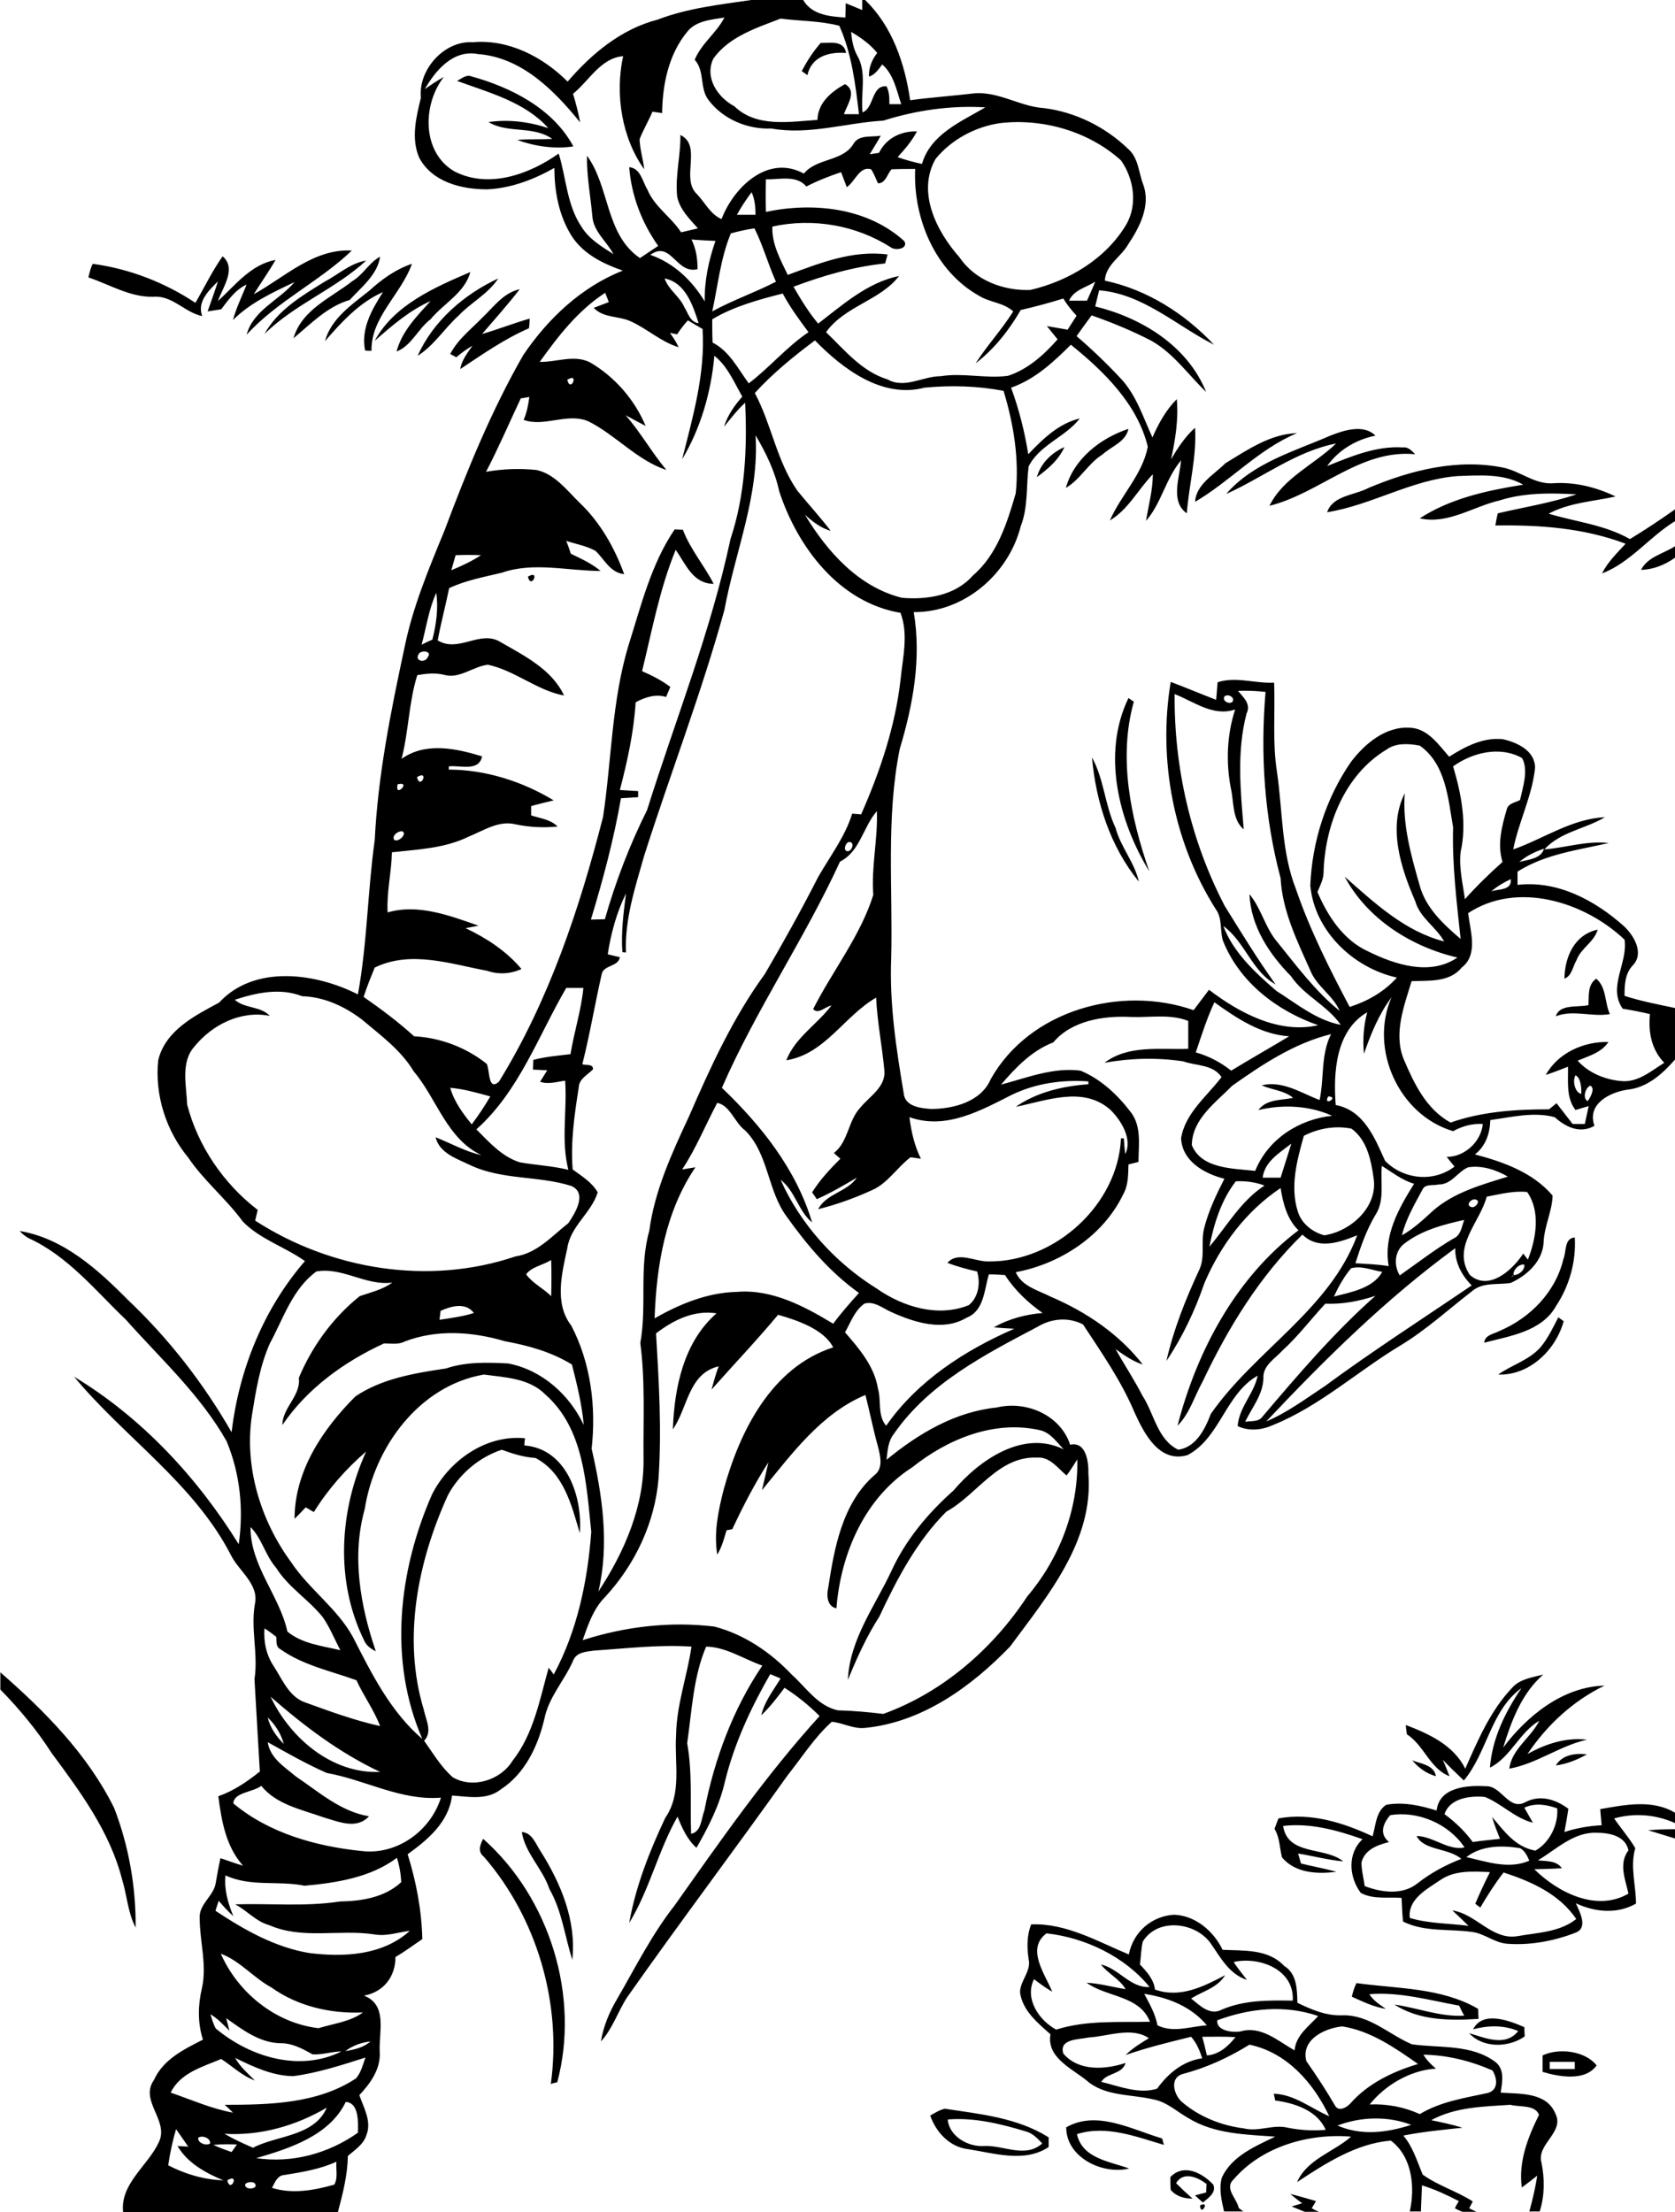 <?xml version="1.0" encoding="utf-8"?>
<!-- Generator: Adobe Illustrator 21.0.2, SVG Export Plug-In . SVG Version: 6.00 Build 0)  -->
<svg version="1.2" baseProfile="tiny" id="Layer_1" xmlns="http://www.w3.org/2000/svg" xmlns:xlink="http://www.w3.org/1999/xlink"
	 x="0px" y="0px" viewBox="0 0 468 618" overflow="scroll" xml:space="preserve">
<path d="M335.3,616.1C338.3,614.6,335.4,619.4,335.3,616.1 M360.5,612.9c2.4,0.6,4.8,1.3,7.2,2c-0.4,0.7-0.8,1.3-1.2,2
	c0.5,0.3,1.5,0.8,2,1h-3.9c-1.3-0.5-2.5-1-3.7-1.5c1-0.3,2-0.6,2.9-0.9C362.7,614.7,361.6,613.8,360.5,612.9 M327,608.2
	c3.7-3.9,8.9-1.2,12,2.1c0.9,2.3-1.4,3.7-2.9,5c-0.8-0.7-1.5-1.3-2.2-2c0.8-0.2,2.4-0.6,3.1-0.8c0-0.6,0.1-1.8,0.1-2.4
	c-2.5-1.9-6.5-3.6-8.5-0.2c1.5,1.5,3,2.9,4.6,4.3c-2.4,0-4.5-0.6-6.1-2.4C327,610.6,327,609.4,327,608.2 M297.9,594.3
	c8.5-4.9,18.3,0.6,26.8,3.1c0.1,0.4,0.4,1.4,0.5,1.8c-7.8-2.3-16.2-5.6-24.3-3c1.5,6.8,9.1,7.6,14.6,9.6
	C308,607.6,297.9,602.7,297.9,594.3 M264.8,592.1c0.4,4.8,5.9,7.8,10.3,7.4c5.4-0.2,11.4,3.5,16.1-0.7c-1.3-1.4-2.7-2.9-4.7-3.4
	C279.5,593.3,272.2,591.5,264.8,592.1 M259.9,591c1.3-0.7,2.6-1.6,4.1-1.9c9.9,1.5,20.3,2.5,29,8c0,0.7,0,2,0,2.7
	c-6.8,4.5-15.2,1.7-22.5,0.6C265.4,599.8,261.6,595.8,259.9,591 M433,576c0,0.5,0,1.5,0,2c2.3,0,4.6,0,7,0c0-0.5,0-1.5,0-2
	C437.7,576,435.3,576,433,576 M431,574.2c4.7-2.2,12-1.2,15.1,2.8c-3.2,4.5-10.4,3.2-15.1,1.8C431,577.3,431,575.7,431,574.2
	 M411.6,566.9c2.7-5.3,10.1-2.4,14.3-0.6c0,0.7,0.1,2,0.1,2.6c-4.5,3.2-11.7,3.3-15.5-0.9c4.5,1.3,10.1,3.9,13.7-0.6
	C420.2,565.7,415.8,565.8,411.6,566.9 M379,554c11.4,1.6,23.7,1.2,34,7.2c0,0.7,0.1,2.1,0.1,2.8c-8,0.5-16.5,0.5-23.5-4
	c6.5,0.9,12.8,3.5,19.5,3.1c-0.5-0.9-1-1.9-1.4-2.8c-8.3-1.5-16.6-3.9-25.1-3.2c1.1,1.8,2.9,2.9,4.6,4.1c-3.3-0.5-6.4-2-9.5-3.4
	C378,556.5,378.4,555.2,379,554 M373.7,593.8c6.7,2.9,13.8,2,20.6-0.2C387.8,591.1,380.2,591.3,373.7,593.8 M397.7,574
	c0.9,1.5,2.1,2.7,3.5,3.9c-7.1,0.4-14.2,4.6-18.5,10c4.8-0.2,9.6,0.7,14,2.7c5.8-3.5,12.5-4.5,19-5.9c3.1-0.9,2.6-4.2,1.3-6.3
	C410.8,575.7,404.3,574.1,397.7,574 M330.4,579.4c-3.6,1.1-2.5,5.5-0.4,7.6c4.9,4.3,11.2,6.8,17.6,7.6c4.1,1,8.1-1.2,12.2-0.2
	c3.5,0.7,7,0.9,10.6,0.6c-2.3-5.4-8.7-7.5-14.1-8.2c-0.1-0.5-0.3-1.4-0.4-1.9c5.8,0.2,10.4,4.1,15.5,6.3c-4.4-9.3-11.8-17.8-22.3-20
	C343.3,574.8,337,577.7,330.4,579.4 M335.9,569c0.5,1.7,0.9,3.4,1.3,5.2c3.4-0.2,6-2.6,8-5.1C342.2,568.9,339,569,335.9,569
	 M304.1,569.2c-2.6,0.6-8.3,0.3-7,4.5c4.3,5,11.7,4.5,17.4,2.6c-1,3.3-5.3,2.7-6.8,5.3c5,1.2,10.5,3.5,15.6,1.9
	c3.1-4.3,7.2-7.7,12.6-8.5c-0.7-2.2-1.6-4.3-3.1-6c-6.1,1.5-12.3,3-18.3,5.1c1.9-1.9,4.2-3.3,6.5-4.7
	C316.2,566.1,309.6,568.9,304.1,569.2 M365,575.8c2.8,4,5.5,8.1,8,12.4c1,1.9,3.4,0.5,4.4-0.7c4.9-5.5,11.8-8.8,18.8-10.9
	c-6.4-4.5-13.3-9.3-21.2-10.5C370.1,566.6,363.4,569.8,365,575.8 M340.1,564.4c-0.3,2.9,4.2,3.5,6.5,3.1c5.7-1.7,10.5,2.7,15.1,5.3
	c0.4-4.3,4-6.7,6.6-9.6C359,560,349.2,561,340.1,564.4 M319.7,557c1.5,2.8,3.1,5.6,3.7,8.8c4.4,2.2,9.2,0.3,13.8,0
	C332.8,560.5,326.3,558,319.7,557 M292.4,540.1c-5.8,4.3-0.4,11.4,1.6,16.3c-1.8-1-3.5-2.3-5.1-3.5c-2.7,5.5,1.4,11.5,6.2,14.1
	c8.5-2.7,17.4-2,26.2-2.2c-2.9-7.4-12.1-6.8-17.7-10.9c3.7,0.2,7.2,1.2,10.9,1.8c-1.7-2.9-4.9-4.3-6.9-6.9c5,1.1,8.2,6.6,13.6,6.3
	C314.3,546.6,303.2,541.3,292.4,540.1 M319.3,542.4c-0.5,2.1-0.5,4.3-0.8,6.4c1.9,2,3.9,4.2,4.2,7c7,2.5,13.5-0.8,19.6-4
	c-2.1,3.5-6.3,4.5-9.5,6.5c2.4,1.9,5.2,4.9,8.6,3.1c6.3-2.7,13.1-2.6,19.8-2.5c0.5-8.7-9.3-12.4-16.5-10.8c1.1,1.8,2.5,3.4,3.7,5
	c-5-1.6-7.4-6.3-10.2-10.3C333.9,536.9,323.4,535.7,319.3,542.4 M315.4,546c1.2-6.2,6.3-10.7,12.6-11.1c6,0.2,11.1,4.6,13.6,9.8
	c5.9,0.3,12.7-0.3,17.2,4.5c3.6,2.2,3.6,6.6,3.7,10.3c3.9,1.9,8.1,3.7,12.6,3.5c7.5-0.2,13,5.4,19.4,8.1c7.8,1.1,16.7-0.1,23.4,5
	c2.6,2.1,1.8,5.7,1.4,8.5c5.4,0.4,12.8-0.2,15.3,5.9c2.6,5.2-5.4,8.5-3.9,13.7c0.9,4.5,0.9,9.2-0.5,13.6h-2.9
	c0.9-3.3,1.7-6.6,2.2-10c-1.4,1.1-2.8,2.2-4.3,3.3c-1-7.2,1.7-14,4.8-20.3c-1.1-2.9-5.4-2.1-8-2.8c-7.5,0.5-15.4,0.6-22.1,4.3
	c2.9,0.6,5.8,1.2,8.7,2.1c-5.5,0.6-11,1.1-16.5,2.2c2.7,3.2,3.8,7.1,5.4,10.9c4.3,3.1,9.5,4.6,14,7.5c-0.3,0.6-0.7,1.3-1,1.9
	c0.5,0.3,1.5,0.7,2,1h-3.9c-0.5-0.2-1.6-0.7-2.1-1c0.3-0.7,0.7-1.3,1.1-2c-3.3-1.7-6.7-3.3-10.3-4.4c-0.1,2.4-0.2,4.9-0.3,7.3h-3.1
	c1.5-6.8,0.7-15.3-5.3-19.8c-9.7,0.8-18.3,6.4-26.2,11.6c2.8-6.4,10.2-8.4,15.1-12.7c-11.7-1-24.8,2.7-32.7,11.8
	c-2.9,2.6,0.7,5.3,1.3,8.1c0.3,0.3,1,0.8,1.3,1h-5.4c-0.7-3.1-1.5-6.4-0.6-9.5c2.8-6,9.3-8.7,14.9-11.4c-8.2-0.6-17-0.7-24.3-5.2
	c-3.2-1.8-6-4.5-9.7-5.2c-6.3-1.5-13.6-0.8-18.7-5.3c-4.2-3.4-11.2-6.4-10.1-12.9c-3.6-3.2-7.8-6.6-8.5-11.7c0-3.3,3.2-5.9,2.4-9.3
	c-0.5-3.3-0.5-6.6,0.7-9.7C297.9,537.2,306.7,542.4,315.4,546 M135,513.7c18.6,16.5,27.1,44,20.7,68c-0.5,0.1-1.4,0.3-1.8,0.5
	c3.1-22.5-3.8-46.3-18.7-63.5C133.4,517.3,134.1,515.4,135,513.7 M145.8,511.8c2.9,0.2,3.8,3.2,5.2,5.3c5.7,9,10.1,19.5,8.9,30.4
	c-2.1-6.6-2.9-13.7-6.4-19.8C151.6,522,146.7,517.7,145.8,511.8 M460.5,511.3c2.5-0.2,5-0.3,7.5-0.3v2.6
	C465.5,512.8,463,512.1,460.5,511.3 M402.3,525.3c-3.7,2.5-9,5.3-8.4,10.5c5.3,1.6,11,1.5,16.4,2.2c-1.5-1.5-3-2.9-4.5-4.3
	c6.7,1,11,8.3,18.1,7.2c5.6-1,11.9-1.1,16.5-4.8c-4.7-7-12.6-10.5-20.3-13c-2.4,3.1-4.5,6.4-6.5,9.8c-0.4-0.3-1.1-0.8-1.4-1.1
	c1.3-3,2.6-5.9,4.1-8.8C411.5,522.8,406.4,522.4,402.3,525.3 M409.7,518.8c5.7,1.3,11.9,3.5,17.6,1c-0.6-1.4-1.3-2.8-2.6-3.5
	C419.6,515.5,414,515.5,409.7,518.8 M429.7,519.7c2.4,0.3,5.1,0,6.7,2.2c-2.6,0.2-5.2,0.2-7.7,0.3c6.6,6.5,17.4,12,26.3,6.8
	c-0.9-4-2.8-8.4,0-12.1c-0.9-4.1-5.4-4.9-9-4.9C439.6,511.8,434.8,516.7,429.7,519.7 M388.4,507.1c-2,2.4-3.1,5.2-0.3,7.5
	c-3.2,0.8-6.8,2.1-7.7,5.7c0,2.2,0.6,4.4,0.9,6.6c4.7,1.8,10.6,2.6,14.8-0.8c3.7-2.9,7.8-5.1,12.2-6.8c-3.6-3.1-10.5-2.3-12.5-6.4
	c4.7,0.1,8.9,4.2,13.4,3.2C404.8,509.5,396.2,505.8,388.4,507.1 M403.6,506.8c3,2.2,5.7,4.8,7.9,7.8c2.5-0.4,5-0.6,7.6-0.9
	c-0.8-2-1.6-4-2.2-6.1c3.4,4,6.5,8.4,12.1,9.4c4-2.3,6.4-7.2,6.1-11.8c-3-1.1-6.2-1.6-9.2-0.2c0.8,1.4,1.6,2.8,2.4,4.2
	c-5.1-1.3-8.7-5.3-13.4-7.2C410.8,501.6,405.1,502.3,403.6,506.8 M401.4,505.8c0.7-6.5,8.4-7.1,13.6-6.8c4.6-0.3,6.5,7.1,11.3,4.4
	c4.1-2.1,8.4-0.7,11.9,1.9c-0.3,2.2-0.7,4.3-1.1,6.5c3.3-1.1,6.8-1.7,10.4-1.9c-0.1-1.5-0.3-3-0.4-4.5c6.9-1.2,14.5-2.8,20.9,1v2.9
	c-5.3-2.4-11.4-2.9-17-1.3c1.9,2.8,4.2,5.4,5.9,8.3c-1.5,5.2,0.2,10.3,0.2,15.5c-5.3,3-11.4,2.4-16.8-0.1c1.1,2.5,3.6,7-0.3,8.3
	c-6,2.3-12.6,3.5-19,3c-3.5-0.3-6.3-2.9-9.8-3.3c-6.4-0.9-13.2,0.1-19.2-2.9c-0.2-2.2-0.3-4.4-0.4-6.6c-3.8-0.3-7.9,0.5-11.4-1.4
	c-3.3-4.4-3.8-11,0.5-15c-7.1-2.5-14.6-4.6-22.2-3.7c1.3,8.4,11.7,5.7,16.8,9.9c-4.3-0.4-8.4-1.5-12.6-2.2c0.2,0.7,0.6,2.1,0.8,2.8
	c3.3,0.8,6.6,1.4,9.9,2.3c-5.3,0.7-11.5,0.4-15.2-4c-0.7-2.7-0.6-5.5-2.1-8c0.4-1,0.7-1.9,1.1-2.9c9-1.7,18.2,1.2,26.3,5
	c0.9-3,0.9-6.9,3.8-8.8C392.1,503.3,396.9,504.4,401.4,505.8 M394.6,491.8c2.4,0.9,6.1,1.3,6.6,4.4
	C398.6,495.5,396.4,493.9,394.6,491.8 M434.7,493.2c1.8-3,5.5-3.5,8.7-3.1C440.7,491.6,437.8,492.8,434.7,493.2 M426.2,470.3
	C426.7,470.9,426.7,470.9,426.2,470.3 M422.5,471.5c2.2-2.5,5.7-2.9,8.7-3.7c-6,5.2-8.9,12.9-11.2,20.4c6.7-8.9,16.7-17,28.3-17.3
	c-8.7,4.2-16.1,11-21.5,19.1c5-2.8,10.7-4.7,16.6-4c-7.6,1.7-14,6.7-21.7,8.1c0.7-5.5,6-8.6,8.4-13.4c-5.6,3.3-8.1,10.3-13.8,13.1
	c0.6-8.1,4.3-15.6,8.8-22.2c-8.6,6.2-9.6,18.1-16.1,25.8c-2-1.9-4-3.8-5.9-5.8c0.7,1.5,1.3,3.1,1.9,4.6c-5.4-2-7.1-8.6-11.9-11.7
	c-0.1-0.6-0.3-1.9-0.3-2.6c6.5,2.5,13.3,5.6,16.6,12.2C412.9,486.2,416.4,477.9,422.5,471.5 M0,467.1c12.5,10.9,24.5,23,31.9,38
	c4.1,10.6,6.1,22.1,6,33.4c-2.2-4.2-2.4-9-3.8-13.5c-3.4-13.3-11.7-24.5-19.7-35.3c-4.1-6.4-9-12.3-14.3-17.7V467.1 M142.3,409.3
	C142.8,409.8,142.8,409.8,142.3,409.3 M140.3,388.2C140.8,388.8,140.8,388.8,140.3,388.2 M435.4,368c0.4,0.3,1.1,0.8,1.5,1.1
	c-2.2,8-9.5,15.2-18.3,14.9c3.8-2.7,8.6-4,11.8-7.6C432.5,373.9,433.9,370.9,435.4,368 M436.8,351.8c0.9-2.1,0.2-5.9,3.2-6.1
	c0.4,6.7-1.5,13.5-5.2,19.1c-4,7.2-12.9,8.4-20.1,10.3c0.2-2.2,2.6-2.4,4.3-3.3C427.5,368.2,434.6,361,436.8,351.8 M443.8,280.8
	c0.2-2.6-0.3-5.7,2.2-7.4c2.9,2.5,2.3,6.6,3.8,9.9c-4.9,0.9-10.2-1.3-15.1,0.6C435.8,280.4,440.8,281.5,443.8,280.8 M437.1,273.4
	c0.1-6.1,2.8-12.3,9.3-13.7c-1,3.5-4.7,5.2-5.9,8.5C439.4,270.1,439.2,272.6,437.1,273.4 M305.1,211.6c3.4,6.1,3.6,13.4,6.6,19.7
	c1.4,5.3,5.3,9.6,6.5,15C310.2,236.5,306.2,224,305.1,211.6 M315.3,195c0.4,0.3,1.1,0.8,1.5,1c-4.4,15.7-0.9,32.3,4.3,47.4
	C312.5,229.3,307.8,210.5,315.3,195 M147.5,161.1C151.1,158.9,148.4,164.9,147.5,161.1 M458.5,159.2c1.9-3.7,6.3-4.5,9.5-6.6v3.2
	C465.2,157.8,462,159.1,458.5,159.2 M382.4,136.3c11.9-5,25-8.3,37.9-5.6c4.7,1.1,8.7,4.7,13.7,4.3c6-0.4,12,1.1,17.4,3.7
	c-6.3,1.4-12.9,1.7-18.7,4.8c7.6,2.3,15.7,3.1,22.7,7.1c4.3-2.6,8.5-5.4,12.6-8.3v3.3c-7.2,4.4-12.5,11.6-20.4,14.6
	c1.6-3.2,4.2-5.7,6.6-8.3c-11.6-4.4-24.1-5.3-36.4-5.1c0.2-1.1,0.4-2.3,0.7-3.4c7.3-1.7,14.8-2.9,22-5.3c-7.2-0.4-14.6-0.5-21.5,1.7
	c-7.4,1.7-14.5,6.8-22.3,5c8.6-5.6,18.9-7.8,28.9-9.4c-5.6-3.2-12.3-2.6-18.4-2.4c-12.8,1-23.9,8.1-36.4,10.1
	C372.4,138.4,378.4,138.4,382.4,136.3 M289.7,133.3c1.1-3.9,4.1-6.8,7.7-8.4C295.8,128.5,292.8,131,289.7,133.3 M342.4,129.4
	c6.1-3.7,12.6-8.2,20-8.4c-10.8,4.5-18.6,13.4-28.5,19.2C334.2,135.3,339.2,132.6,342.4,129.4 M371.7,121.7c3.8-1.5,9.3-3.3,12.6,0
	c-5.4,1.1-10.3,4-13.5,8.5c6.7-2.7,13.8-5.7,21.2-5.2c1.5-0.2,2.5,1,3.4,1.9c-15.3-1.5-26.6,10.9-40.7,14.4
	c3.8-7.8,12.5-11.5,18.6-17.4c-11.3,2.2-20.4,9.5-30.7,14.1C350.1,129.3,361.6,126.1,371.7,121.7 M297.8,136.3
	c2.3-8.2,9.7-13.9,17.5-16.5c-0.8,3.7-4.8,4.9-7.3,7.2C304,129.5,301.8,134,297.8,136.3 M134.7,88.8c3.2-3,5.9-7,10.5-8
	c-3.3,4.3-6.9,8.3-10.5,12.5c4.5-1.3,8.8-3,13.3-4.3c0,0.7-0.1,2.1-0.2,2.7c-6.9,3-13,7.3-19.2,11.4c0.4-2.5,2-4.5,3.4-6.5
	c-1.6,0.9-3.1,2-4.5,3.2c-0.4-0.2-1.3-0.7-1.7-0.9C127.9,94.8,131.6,92,134.7,88.8 M116.7,99.4c4.3-9.7,13-17.2,22.5-21.6
	c-2.8,4.3-7.6,6.7-11.1,10.4C124.2,91.7,121.3,96.5,116.7,99.4 M104.7,95.2c5.4-10,16.7-14.9,26.7-19.2c-1.5,5.8-7.5,8.8-11.1,13.2
	c-3.5,2.6-5.3,7.4-9.5,9c1.5-5.7,5.7-9.9,9.5-14.1C114.3,86.8,109.5,91,104.7,95.2 M103.2,81.2c3.5-3.2,7.4-6,11.9-7.5
	c-3,8.5-11.5,14.9-11.3,24.3c-0.5,0-1.4,0-1.8-0.1c-1.2-6.1,1.9-11.4,5-16.3c-6.6,2.9-11.6,8.4-16.2,13.7
	C92.5,89,98.3,85.1,103.2,81.2 M90.7,78.7c3.8-2,7.2-5.2,11.6-5.9c-8.5,7.9-20,12.2-28.4,20.5C77.6,86.6,84.4,82.6,90.7,78.7
	 M98.5,78.5c3-1.8,4.6-5.1,7.7-6.8c-0.7,5-5.2,8.5-8.5,12.1c-6.2,1.8-10.9,6.7-15.7,10.7C84.3,86.5,92.5,83.2,98.5,78.5 M83.3,78.3
	C83.8,78.8,83.8,78.8,83.3,78.3 M70.9,82.2c8.7-4.8,16.8-12.8,27.4-12.2c-9.1,8.7-20.8,14.1-29.4,23.5c1.9-6.9,9.1-9.6,13.4-14.7
	c-6.1,2.9-12.4,5.8-17.2,10.6c0.9-3.4,2.5-6.6,3.8-9.9c-3.1,1.4-5.1,4.3-7.1,6.9c-1.3,0.2-2.5,0.4-3.8,0.6c1-2.8,2-5.6,2.9-8.4
	c-2.6,2.6-5.9,5.7-4.4,9.7c-4.9-1-8.3-5.8-13.6-5.4c-6.5,0.2-12.2-3.4-18.2-5.4c0.3-1.3,0.6-2.6,1.2-3.8
	c10.3,1.4,20.1,5.2,28.7,10.9c2.5-4.3,4.7-8.9,7.6-13c4,3.4,0,8.7-1.3,12.5c4.9-4.5,9.2-10.2,16.1-11.5C75.1,75.9,72.9,79,70.9,82.2
	 M127.7,22.6c1.2-0.6,2.5-1.8,3.9-1.3c11.2,3.1,22.9,9,28.6,19.6c-5.2,0.8-10.7,0-15.7-1.8c3.3-0.3,6.5-0.1,9.8-0.3
	c-5.4-3.8-12.4-1.4-17.8-4.7c5.6-0.8,11.3-0.1,16.7,1.7C146.7,28.5,136.7,25.9,127.7,22.6 M229.3,12c2.7,0,6.5-0.8,7.1,2.8
	c-4.7-0.4-9.7,1-10.8,6.2c-0.4-0.3-1.2-0.9-1.6-1.1C225.5,17,227.2,14.4,229.3,12 M68.5,610.2c-0.2,1.4,2.3,1.5,2.9,0.6
	C71.7,609.3,69.2,609.3,68.5,610.2 M63.5,609.1C64.4,612.9,67.1,606.9,63.5,609.1 M79.5,607.6c-2,0.1-2.7,2.1-3.5,3.6
	c5.6,1.8,11.8,0.7,17.4-0.9c1.1-1.9,0.4-4.3,0.6-6.4C89.4,606,84.5,606.8,79.5,607.6 M59.6,599.2c1.7,0.8,3.4,1.4,5.1,2
	c0.4-0.5,1.1-1.6,1.5-2.1C64,599,61.8,599,59.6,599.2 M55.4,597.2c-0.3,1.4,2.2,2.4,3.3,1.6C58.9,597.3,56.5,596.4,55.4,597.2
	 M49.2,594.8c-1,3.3-1.7,6.7-2.2,10.1c4.8,2.5,10,4,15.4,4.2c-5-2.1-10-4.8-12.8-9.6c0.7,0.1,2.2,0.1,3,0.2
	C51.4,598,50.3,596.4,49.2,594.8 M62.7,596.1c2.6,1.5,5.2,2.7,8,3.9c6.6-3.5,17.1-3.1,20.6-11.2C82.6,593.9,72.7,596.7,62.7,596.1
	 M96.6,587.2c-4.5,9.4-15.7,13-25,15.7c10,1.5,20.2-1.3,28.4-7.1C100.1,592.9,100.3,587.4,96.6,587.2 M47.7,584.6
	c5.8,2,11.4,4.5,17.4,5.6c-0.8-0.8-1.5-1.5-2.3-2.2c12.5,0,26-0.3,36.7-7.4c1.4-1.7,1.9-3.8,2.6-5.8c-6.6,2.1-13.3,4.3-20.2,5.2
	c-5.8-0.1-11.1-2.6-16.2-5.1c1.4,2.5,3.5,4.3,5.5,6.3c-3.6-1.3-6.3-4-9.4-6C56.6,577.4,50.3,579.1,47.7,584.6 M96.5,573
	c2.5-0.4,5.1-1,7-2.7C101,570.6,98.6,571.4,96.5,573 M58.8,562.7c0.4,1.3,0.8,2.8,1.5,4c9.6,8,23.4,12.2,35.1,6.4
	c-2.7,0-5.4,1-8.1,0.8c-2.8-1.6-5.8-3.2-9.1-3.1c-5.8-0.2-10.5-3.8-15-7c0.3,1.1,0.6,2.3,0.9,3.5C62.4,565.6,60.8,563.9,58.8,562.7
	 M61.7,545.8c4.8,10.9,15.3,19.4,27.3,20.8c4.2-1.3,8.9-1.8,12.4-4.4c-9,0.4-18.2-1.7-25.6-7C70.8,552.5,67.1,547.8,61.7,545.8
	 M73.3,534.3C73.8,534.8,73.8,534.8,73.3,534.3 M85.1,526.8c-7.4-1.5-15.1,0.4-22.1-2.9c-0.4,4,0.7,7.8,2.2,11.4
	c-1.5-1.3-2.8-2.8-4.1-4.3c-0.3,0.9-0.6,1.9-0.9,2.8c8,5.3,16.6,10.2,26.2,11.8c9.6,1.2,20.5,0.7,28.1-6.2c-3.3,0.4-6.5,1.6-9.9,1
	c-9.7-1.5-20.1,1.5-29.4-2.6c-3.7-1-6.2-4.1-9.5-5.8c9.8-0.3,19.6,0.7,29.3-0.8c6-0.1,12.5-1.1,17.1-5.4c-0.1-2.3-0.5-4.6-1.2-6.8
	C103.6,524.5,94,526,85.1,526.8 M74.8,486.7c0.7,4.5,4.7,6.9,7.9,9.6c6.4,4.3,12.5,9.8,20.4,11.1c-3.5,3.8-8.5,1.5-12.7,0.3
	c-6.1-2.2-13.1-3.5-17.4-8.8c-2.3,1.8-7.7,1.8-7.8,4.9c9.9,8.3,23.1,12,35.8,13.3c9.9,1.2,19.3-5.6,22.2-14.9
	c-11.2,0.9-21.2-5-31.9-6.9C85.6,492.8,80.2,489.7,74.8,486.7 M74.8,479.8c0.7,2.9,2.4,5.3,4.5,7.4
	C78.5,484.3,76.9,481.8,74.8,479.8 M75.6,474c5.5,11.6,17.2,21.6,30.6,21C94.9,489.7,85,482.2,75.6,474 M197.3,460
	c-3.6,8.4-4,18-5.3,27c1.5,8.3,0.8,16.8,1.1,25.3c2.9-0.6,2.8-4.2,3.7-6.5c2.8-14.3,8-28.4,16.2-40.5
	C207.8,463.5,202.9,460.1,197.3,460 M73.9,454.9c-0.3,3.7,0.5,7.5,2.6,10.6c2.4,3.7,4.3,8.6,8.8,10.1c6.9,2.5,13.7,5,20.9,6.6
	c-1.7-4.5-4.6-8.4-6.6-12.8c-7.2-2.6-15-4.2-21.3-8.7c-1.3-0.7-1-2.2-1.1-3.4C76.1,456.4,75,455.6,73.9,454.9 M77.3,452.3
	C77.8,452.8,77.8,452.8,77.3,452.3 M70,426.6c-0.1,10.8,8.1,19.1,10.3,29.2c4.1,3.4,9.7,4,14.8,5.2c-1.6-3-2.9-6.3-4.9-9.2
	c-4-5-9.7-8.4-13.1-13.9C74.1,434.5,73.2,429.8,70,426.6 M183.3,372.5c0.8,13.4,1.6,27,0.7,40.5c-1,12.3-6.5,24-14.9,33.1
	c-3.3,3.3-4.8,7.8-6.3,12.1c11.8-3.8,24.4-5.3,36.8-3.8c8.4,2.2,15.7,7.2,21.6,13.4c4,3.6,7.3,8.8,12.9,10c4.2,0.1,8.5,0.5,12.7,1
	c16.6-6,30.6-18.2,40.2-32.8c9-10.6,14.3-24.3,14-38.3c-1,1.5-1.9,3.1-3,4.5c-2.4-2-4.7-5.3-8.2-5c-10.9-0.5-16.8,10.4-25.4,15.1
	c-8.2,8.2-13.8,18.8-18.7,29.3c-3.6,5.6-6.3,11.6-8.8,17.7c0.5-11.3,7.5-20.5,12.1-30.3c4-8.8,10.3-16.3,17.4-22.6
	c7.2-8.5,19.5-17.1,30.8-11.5c-2-2.1-3.8-4.8-6.8-5.4c-12.7-2.8-25.6,2.5-35.5,10.4c-13.3,8.5-20,24.1-21.2,39.4
	c-2.6-0.5-2.8-3.6-2.3-5.7c1.7-11.1,3.9-23.5,12.8-31.4c2.8-2,1.7-5.7,1-8.5c-1.3-4.6-2.2-9.4-3.4-14c-12.4,5.2-20.6,16.5-28.9,26.6
	c0.6-2.6,1.2-5.2,1.8-7.8c-3.8,5.9-7.1,12.3-10.1,18.7c-0.4,0.1-1.2,0.2-1.6,0.3c-0.7,2.3-1.3,4.7-2.6,6.8c-1-6.2,0.3-12.3,1.8-18.2
	c4.5-16.3,13.3-34.1,30.6-39.7c-2.6-5-9.8-7.5-15.4-9.1c-6,7.2-12.4,13.9-18.6,20.9c0.6-2.2,1.2-4.4,2-6.5
	c-8.5,2-8.6,11.6-12.8,17.6c0.4-11.6,3-24.4,12.2-32.4C193.9,365.9,188.1,368.8,183.3,372.5 M123.1,366.2c-0.1,0.6-0.2,1.9-0.3,2.5
	c3.2-0.5,6.5-0.9,9.6-1.9C130.1,363.7,126,364.9,123.1,366.2 M370.3,364.2c-4,4.3-7.6,9.1-12,13.1c-2.1,2.3-5.5,4.2-5.3,7.7
	c-0.1,4.6-3.2,8.2-5.1,12.2c1.6-0.3,3.7,0.1,4.8-1.4c10-11.8,20.1-23.6,31.6-33.8C379.8,363.5,375.1,364.4,370.3,364.2 M422.3,356.8
	C421.7,357.3,421.7,357.3,422.3,356.8c0.2-0.1,0.5-0.4,0.6-0.6C422.7,356.3,422.4,356.6,422.3,356.8 M276.3,356
	c-1.3,4.2-1.3,10.2-6.2,12.1c-6.5,3.9-14.4,1.4-20.7-1.4c-2.5-1-5.1-3.4-7.9-2.5c-2.7,1.9-3.8,5.2-5.4,8c4,4.6,8.2,9.5,9.2,15.7
	c1,3.4-0.2,7.5,2.3,10.4c8.7-12.5,22-21.1,35.8-27.1c-1.9-0.1-3.8-0.2-5.7-0.4c4.2-2.4,8.9-3.6,13.6-4c-4.1-2.9-7.8-6.4-10.5-10.6
	C279.2,356.1,277.7,356,276.3,356 M88.4,355.2c-6.7,4.9-9.2,13.1-13,20.1c-2.8,6.3-3.9,13.2-5,20c-2.2,14.5,2.4,29.5,11,41.2
	c5,7.5,12.8,12.8,17.2,20.8c5.2,10.2,10.5,20.9,19.4,28.5c-9.5-21.8-6.7-46.9,2.7-68.3c4.8-9.5,15.1-16.8,26-15.7
	c-0.1,0.5-0.2,1.5-0.2,2c11.8,0.9,16.3,14.3,15.5,24.5c-2.3-7.8-4.5-16.9-12.4-21c-3.3-0.2-6.4-1.2-9.4-2.3
	c-6.4,2.1-12,6.9-15.1,12.8c-8.4,18.5-12.7,40-6.7,59.8c0.6,2.9,2.5,6.2,0.1,8.7c2.5,3.5,4.7,7.3,8,10.2c5.6,3.3,13.4,0.8,16.7-4.6
	c5.9-7.5,7.6-17.1,10.1-26c0.4,0.5,1.1,1.4,1.4,1.9c6.6-12.2,9.5-26.2,10.5-39.9c-1.4-13.3-2-28.8-12.8-38.3
	c-4.5-4.6-11.3-4.8-17.2-5.6c-18.1,3.1-30.6,20.3-33.3,37.6c-3.7,13.2-1.2,27.1,3.1,39.7c-1.4-0.7-2.7-1.6-3.3-3.1
	c-8.1-16.5-6.9-36.2,0.6-52.7c-5.6,4.8-10.7,10.6-14.6,16.9c-0.8-0.4-1.5-0.9-2.3-1.3c-1,1.1-2,2.1-3.1,3.2c0-13.4,7.9-25.1,17-34.2
	c7.4-5,16.6-6.5,25.3-7.8c5.6-1.9,11.6-1.7,17.4-1.4c9.4,1.8,17.1,8.7,21.1,17.2c-0.5-5.7-1.9-11.4-3.3-16.9
	c-5.7-3.5-12.1-5.3-18.7-6.5c-9.1-2.7-19.1-3.4-28.1,0.1c-1.8,0.9-3.8,0.5-5.7,0.5c-11.1,5.1-21.5,12.6-28.4,22.8
	c0-4.9,5.2-8.1,4.6-13.2c3.7-8.8,9.5-16.8,17-22.8c3.1-1.1,6.4-1.8,9.1-3.8C102.3,359.3,95.7,353.9,88.4,355.2 M377.5,354.3
	c-2,2.4-3.5,5.1-4.8,7.9c4.7-1.2,11-2.3,13.5-6.9C383.4,354.9,380.5,353.5,377.5,354.3 M422.9,356.2c1.4,0.1,3.2-1.4,3-2.9
	C424.4,353,422.7,354.8,422.9,356.2 M147,356c1.8,2.5,4.8,3.9,7,6.1c0.1-3.4,0.1-6.7,0-10.1C151.8,353.4,148.5,353.9,147,356
	 M353.8,397.1c5.9-2.5,11.1-6.4,16.4-9.9c13.3-9.8,27.3-18.8,41-28.1c-2.8-2.8-4.7-6.4-4.6-10.4
	C387.3,362.8,370.2,379.7,353.8,397.1 M392.4,347.4c-2.7,2-3.1,6-1.3,8.9c5-3.5,9.7-7.2,15-10.3c2.1-0.9,2.3-3.3,3-5.2
	C403.2,342.1,397.2,343.7,392.4,347.4 M412.3,335.1c-1.1-0.4-3,1.6-1.2,2.1C412.1,337.6,413.9,335.5,412.3,335.1 M415.4,334.3
	c-1.9,7.2-9.9,14.2-4.7,21.9c5.3,4.6,11.9-1.4,14.9-6c0.3,0.4,1,1.3,1.3,1.7c2.3-5.9,3.6-13.4-0.2-18.9
	C422.9,332.6,419.2,333.6,415.4,334.3 M345.3,330c-4.1,5.3-6.1,11.8-7.4,18.3c5-5.9,8.8-12.8,15.4-17.1
	C350.7,330.2,348,329.9,345.3,330 M401.9,330.9c-1.5,0.4-3.7-0.3-4.5,1.5c-2.2,4.1-4.6,8.2-5.7,12.7c3.2-1.8,5.9-4.3,8.6-6.8
	c5.9-5.2,13.6-7.3,21-9.6c-3.3-1.9-7.2-3.2-11.1-2.6C407.3,327.3,405.5,331,401.9,330.9 M386.1,325.7c-0.5,4.5,0.9,9.6-1.8,13.7
	c-2.5,4.2-4.1,8.8-5.6,13.5c3.1,0.2,6.2,0.3,9.3,0.8c-1.5-8.6,2.8-16.1,7.1-23C391.7,329.7,389,327.5,386.1,325.7 M236.3,322.3
	C236.8,322.8,236.8,322.8,236.3,322.3 M352.8,329c1.6,0,3.3,0,5,0c1-3.2,2-6.3,3-9.5C357.6,322,353.3,324.5,352.8,329 M364.3,317.3
	c-1.9,6.8-3.9,14.1-1.7,21.1c1,3.4,4.1,5.8,7.4,6.7c7.4-1.1,15-7.9,13.8-15.9c-0.7-5-1.8-10.7-6.2-13.9
	C373.1,314.4,368.4,315.2,364.3,317.3 M200.4,308.1c-3.3,6.2-5.9,12.7-9.8,18.6c1.2-0.2,2.5-0.4,3.7-0.6
	c-8.4,12.4-10.9,27.5-11.4,42.2c7-4,14.7-7.2,23-7.4c9.8-0.8,18.8,4,26.9,8.9c2.2-3,4.7-5.8,7.2-8.6c-8-5.7-14.4-13.2-20.1-21.2
	c-5.5-7.3-5.1-17.6-11.7-24.2C205.3,313.7,204,308.8,200.4,308.1 M371.1,306.3C369.5,309.3,374.4,306.4,371.1,306.3 M125.8,303.9
	c1.1,3.9,3.5,7.1,6,10.2c1.9-2.5,3.6-5.1,5.2-7.8C133.3,305.3,129.6,304.2,125.8,303.9 M444.3,303.3c-1.4,0.6-2.2,3.6-0.7,4.3
	C444.4,306.6,445.8,303.9,444.3,303.3 M278.3,303.3C278.8,303.8,278.8,303.8,278.3,303.3 M440.2,300.4c-0.9,1.5-0.2,4.8,1.6,5.2
	C441.9,304,441.7,301.1,440.2,300.4 M344.3,303.3c-4.6,4.7-11.2,9.3-11.3,16.6c2.7,6.7,11.6,6.5,17.7,7.2
	c3.6-8.9,12.2-14.4,21.5-15.4c-6.5-2.9-13.8-3.2-20.6-1.6c2.3-3.1,6.4-2.7,9.7-3.4c-2.5-2.1-5.9-2.2-8.8-3.5
	c5.9-1.4,10.9,2.1,16.2,4.1c1.3-6.1,0.3-12.7,3.2-18.4C361.7,291.4,352.8,297.3,344.3,303.3 M361.3,289.3
	C361.8,289.8,361.8,289.8,361.3,289.3 M294.3,291.2c-6,2.3-10.5,7-14.6,11.8c7.2-1.9,14.6-4.9,22.2-3.9c5.8,2.4,10.5,6.9,14.2,11.8
	c2.9,4,2,9.1,2,13.7c-0.7,0.2-2.1,0.5-2.8,0.7c-0.1,2.8,0,5.8-1.5,8.4c-5.6,11.6-17.6,19.4-30,21.7c1.7,4,6.4,5.1,9.9,6.9
	c9.8,4.2,19,10.4,25.6,18.9c-2.8-0.9-5.2-2.6-7.6-4.3c2.4,4.3,5.2,8.5,7.5,13c3.3,5,4.1,12.2,10,15.1c5-0.7,7.5-5.8,9.1-10
	c12.3-17.7,33.2-29.1,40.9-49.9c-5,2-10.9,4.1-15.3-0.2C351.9,356.6,343.1,371,336,386c-2.3,4.1-3.6,8.9-7,12.3
	c5.4-20.9,16.3-41.4,33.8-54.6c-3.2-3.1-4.3-7.5-5-11.8c-9.6,6.4-16.8,16-21.3,26.6c-2.6,7.6-6.1,15-10.6,21.7
	c2-8.8,5.3-17.1,9.1-25.3c1.8-3.6,0.5-7.8,1.4-11.6c1.2-4.9,3.4-9.5,5.7-14c-5.6-1.4-11.8-4.9-12.1-11.3c1.1-7,7.2-11.7,11.3-17.1
	c-2.4-3.6-7.1-3.1-10.7-4.4c-7.3-1.1-14.8-0.9-22,0.4c6.7-5.1,15.6-3.6,23.4-3.9c0-2.6,0-5.2,0-7.8c-5.1-2-10.7-0.9-16-1.1
	C308.4,283.7,299.4,285.1,294.3,291.2 M339.3,280c-2.1,4.5-3.6,9.3-5.2,14c3.6,1,7,2.8,9.9,5.1c5.4-3.3,10.9-6.4,16.2-9.6
	C352.3,289,345.6,284.5,339.3,280 M381.1,294.4c-0.4-3.9-0.1-7.8,0.9-11.6c-8.8,5.1-9.5,16.8-8.8,25.9c7.9,1.5,10.9,9.2,13.8,15.6
	c5.1,5.2,13.5,6.1,19.4,1.6c-0.7-0.9-1.5-1.8-2.2-2.7c5,0,9.6-4.2,10.1-9.2c-2.9-0.2-5.7,0.6-8.3,2c-15.2-4.5-23.5-23-17.2-37.4
	C385.3,283.3,383,288.8,381.1,294.4 M65.6,279.3c2.8,2.5,7.1,1.7,9.8,4.5c-8-1.6-16.1,2.4-21.1,8.6c-3.9,4.4-2.2,10.9-2,16.2
	c3,11.6,10.2,22.1,19.7,29.4c-0.2,1-0.5,2-0.7,3c21.2,13.7,48.5,18.2,72.7,10c6.1-0.9,10.2-5.7,14.8-9.3c1.9-2.8,5.4-8.4,0.8-10.4
	c-9.2-2.9-19.3-1.6-28.2-5.8c-3.7-1.8-8.6-3.3-9.7-7.8c4.3,1.7,8.3,4,12.8,5c-9.7-4.6-12.4-15.7-18.9-23.4
	c-3.6-6-9.3-10.1-14.5-14.5c-4.9-3.7-10.5-6.3-16.7-6.5C78.3,275.9,71.7,277.3,65.6,279.3 M158.2,276c-7.8,13.4-13.2,28.9-25.1,39.5
	c3.6,3.6,7.1,7.6,12.1,9.2c4.5,0.8,9.1,1,13.6,2.1c-2.1-8.2-0.3-16.6-0.9-24.9c-2.3,0.3-4.7,1.1-7,0.3c0.7-1.1,1.3-2.1,2-3.2
	c-1.3-0.1-2.7-0.1-4-0.2c0-0.7,0.1-2,0.1-2.7c3.4-0.9,6.9-1.2,10.4-1.6c1-6.2,3-12.3,3.6-18.5C161.5,276,159.8,276,158.2,276
	 M164.3,267.3C164.8,267.8,164.8,267.8,164.3,267.3 M410.2,255.1c0.6,5,2.9,11.6-1.8,15.2c-3.4,4.2-9.2,3.6-14,3.8
	c-2.1,7-5.1,14.6-2.2,21.8c2.9,6.8,6.3,14,13.1,17.7c8.8-3.1,18.3-3.7,27.5-3.7c0.5-0.4,1.6-1.3,2.1-1.7c1.5,1.9,3,3.9,4.5,5.8
	c1.1,0,2.2,0,3.4,0c0.4-1.7,0.7-3.4,1.1-5c-1.3,0.4-2.5,0.7-3.7,1.1c-2.7-3.5-2-8-2.1-12.1c-2,0.8-4.1,1.6-6.2,2.3
	c3.4-6.2,10.7-9.4,17.5-9.2c-2,3-5.5,3.9-8.6,5.2c3,3.4,7.6,5.3,12.1,5.7c4.7,0.5,8.4-2.8,12.1-5.1c-3.6-3.7-4.5-8.6-4-13.6
	c-2.5-0.6-5.1-1.1-7.6-1.5c-4.3-6,1.5-12.8,0.5-19.3C442.6,251.8,423.8,246.1,410.2,255.1 M416.7,249c2-0.7,5.8-0.2,5.4-3.4
	C420.2,246.5,418.3,247.6,416.7,249 M424.5,240.8c2.5-0.7,6-0.8,6.9-3.7C428.9,237.9,426.5,239.1,424.5,240.8 M237.3,235.2
	c-1.1,0.1-1.9,2.6-0.4,2.6C238.1,237.7,238.9,235.3,237.3,235.2 M112.3,232.2c-1.1,0-2.8,1.1-2.2,2.4
	C111.3,235.5,114,232.8,112.3,232.2 M234.7,240.7c-9.9,21.6-23.5,41.4-33,63.2c11,10.5,20.8,22.8,25.2,37.6
	c-3.9-3.2-4.7-8.8-8.8-11.9c5.6,12.5,15.3,23.2,26.9,30.4c7.3,5.1,17.1,8.1,25.7,4.6c2.7-2.2,3.3-6.2,2.3-9.4
	c-2.8-0.6-5.6-1.4-8.3-2.4c3-3.4,7.9-0.2,11.7-0.4c18.4,0.1,36-15.9,36.8-34.4h0.8c0.1,1.5,0.2,2.9,0.4,4.4
	c2.1-4.2-1.2-9.5-4.2-12.4c-7.6-6.7-17.8-2.5-26.4-0.8c5.9-4.1,13.2-5.8,20.3-6.3l0-0.8c-7.3-0.5-14.6,0.5-21.3,3.7
	c-8.9,4.5-18.5,9.9-28.7,6.3c0.5,4,1.4,8,3.2,11.6c-1-0.1-1.9-0.3-2.9-0.4c-3.8,2.9-6.4,7.3-10.8,9.2c-4.8,2.2-9.8,4-15,5.3
	c2.3-4.4,8.1-4.8,10.8-8.8c-3.6,2.1-7.3,4.3-11.2,6c-0.3-0.5-1-1.5-1.3-1.9c2.2-3.5,5-6.5,7.9-9.4c-0.5-0.4-1.4-1.2-1.8-1.6
	c4.1-3.2,3.9-9,7.4-12.7c2.5-3.1,7.1-5.7,6.7-10.3c-0.6-6.8-2-13.5-2.3-20.4c-8.9,5.1-14.3,15.8-25.1,17.5c2.5-6.4,8.6-10,12.6-15.3
	c-1.7,0.3-3.7,2.6-5.1,1c5.4-10.7,13.2-20.4,16.8-31.9c-0.6-7.8,1.3-15.6,1-23.4C241.1,231.1,240.3,237.9,234.7,240.7 M111.3,226.3
	C111.8,226.8,111.8,226.8,111.3,226.3 M423.2,225.3C423.8,225.8,423.8,225.8,423.2,225.3 M111.1,219.1
	C110.1,223.2,115.2,218.1,111.1,219.1 M114.3,218.3C114.8,218.8,114.8,218.8,114.3,218.3 M116.5,217.1
	C117.4,220.9,120.1,214.9,116.5,217.1 M406,214.1c2.3,7.7,3.9,16,2.1,23.9c-0.5,4.4,0.6,8.8,1.2,13.2c3.3-3.7,6.8-7.1,10.5-10.4
	c-1.5-4.9-0.2-10,1.2-14.7c0.4-1.7,2.4-1.9,3.7-2.6c0.8-3.7,2.4-8.2,0.6-11.7C419.2,208.3,411.4,210.2,406,214.1 M387.4,209.4
	c-11.8,7.1-17.3,21.4-17.6,34.6c-0.1,1.8-1,3.5-1.7,5.2c2.9,6.8,7.3,13.5,14.2,16.6c7.5,3.7,17.3,6.9,24.9,1.7
	c-12.9-3-25.2-10.8-31.5-22.6c8.3,7.3,16.8,15.3,27.8,18.1c-2.3-4.1-6.8-6.6-8.1-11.3c-4-9.2-7.7-20.6-2.9-30.1
	c-0.7,8.8,1.8,17.5,4.2,25.9c1.7,6.2,6.7,10.8,11.4,14.8c-1.1-10.4-2.4-20.8-2.1-31.2c-1.4-8-2-17.6-9.3-22.8
	C393.5,207.7,390,207.5,387.4,209.4 M342.1,194.6c-0.7,1.3,1.5,2.3,2.3,1.4C345.1,194.7,342.9,193.7,342.1,194.6 M345.9,193
	c1.5,1.8,3.7,3.7,2.4,6.3c-2.8,10.7-1.7,21.5-0.8,32.4c-3.3-2.8-2.7-7.7-3.6-11.5c-1.4-7.3-1.1-14.9,1.2-22
	c-6.1,2.1-11.5-2.2-16.9-4.3c-0.2,20.4,4.5,41,14,59.2c4.6,7.4,9.1,14.8,14.2,21.9c-6.6-3.6-8.6-12-14.6-16.3
	c2.8,7.4,8.9,13,14.8,18.1c5.7,3.6,11.2,8.2,18,9.5c-3.7-5.4-10.2-8.1-13.9-13.6c-6.1-6.2-11.2-13.9-11.6-22.9
	c3.4,4.1,4.4,9.5,7.9,13.5c5.4,6.7,10.6,13.7,17.3,19.1c-1.9-4.4-6.4-6.8-8.2-11.3c-3.7-8.3-7.8-16.6-8.3-25.8
	c-4.5-16.9-5.7-34.5-4.2-52C351,193,348.4,192.9,345.9,193 M117,182.7c-1.3,2,1.8,2.6,2.5,0.9C120.9,181.9,117.7,181.5,117,182.7
	 M117.8,180.1c1-0.5,2-1,3-1.4c1.1-4.3,1.7-8.7,1.1-13.1C119.8,170.2,119.1,175.3,117.8,180.1 M122.2,164.3
	C122.8,164.8,122.8,164.8,122.2,164.3 M127.3,155.1c-0.4,1.4-0.8,2.8-1.2,4.2c2.9-1.2,5.7-2.5,8.3-4.2
	C132,155,129.6,155,127.3,155.1 M135.3,154.3C135.8,154.8,135.8,154.8,135.3,154.3 M156.3,150.3
	C156.8,150.8,156.8,150.8,156.3,150.3 M129.3,150.3C129.8,150.8,129.8,150.8,129.3,150.3 M132.3,140.3
	C132.8,140.8,132.8,140.8,132.3,140.3 M141.3,135.3C141.8,135.8,141.8,135.8,141.3,135.3 M211.1,121.6c1.1,16.8-5.7,32.5-8.7,48.8
	c-6.4,23.2-15.1,45.7-22.4,68.6c-2.5,8.8-5.5,17.8-5.1,27.1l-1-0.1c-0.4-5.5,0.3-10.9,1-16.4c-2.6,5.3-4.2,11.1-5.1,17
	c0.9,0.2,2.6,0.6,3.4,0.8c-0.5,2.8-4.6,2.1-5.1,4.8c-1.9,8.4-3.3,16.8-5.4,25.1c1,0.4,3-0.2,3,1.4c-1.5,1.6-3.9,2.6-4,5.1
	c-1.2,7.6-2.3,15.2-1.7,22.9c2.6,1.9,5.4,3.6,7,6.4c-1.8,5.8-7.6,9.4-8.5,15.6c-1.5,7-3.7,15.4,1.1,21.6c5.5,10.5,7,22.8,5.7,34.4
	c3,13.1,5,26.6,1.9,39.9c7.3-11.1,12.9-24,12.6-37.5c-0.1-10.6,0.5-21.3-0.9-31.9c1.9-10.4-0.4-21.1,2.5-31.3
	c1.5-11.3,6.3-21.7,11.1-32c6-13.8,12.3-27.6,21.2-39.8c5.2-8.9,10.2-17.9,14.9-27.1c3.3-5.8,7.5-11.2,9.5-17.7
	c0.8,0.1,1.7,0.1,2.5,0.2c5.3-12,9.5-24.5,11-37.5c0.6-6.2,2.3-12.7,0-18.8c-17.2-2.9-28.8-18.4-33.9-34
	C216.5,131.6,214,126.5,211.1,121.6 M158.5,106.1C159.4,109.9,162,103.9,158.5,106.1 M210.9,109.8c4.7,8.8,6.1,19,11.9,27.3
	c3.1,3.8,6.4,7.4,9.3,11.2c-2.8-0.8-5.1-2.6-7.2-4.5c6.2,10.3,15,20.2,27.1,23.2c7,0.6,14.9-0.6,19.8-6.2c6.8-5.8,9.6-14.7,12-23
	c1-9.6-0.6-19.4-3.4-28.6c-7.2-1.4-14.7-1.6-22.1-0.9c-11.8,3.1-22.8-5.2-30.6-13.2C221.8,99.5,215.9,104.3,210.9,109.8 M199,89.2
	c0,2.2,0,4.3,0.1,6.5c4.7,2.4,7.1,7.3,10.1,11.4c5.9-4.5,10.6-10.2,16.7-14.3c-2.6-3.5-5.2-7-7.2-10.8C212,83.7,205,85.6,199,89.2
	 M150.8,101.1c4.7,0.1,9.5-2.1,14,0.1c6.9,4,12.5,10.4,15.6,17.8c-1.9-1-3.8-2-5.6-3c4.2,4.8,7.3,10.4,11.4,15.3
	c-8.2-2.7-14.2-9.8-21.8-13.6c-5.9-2.5-12.3,1.7-18.1-0.4c0.9-2,1.3-4.2,1.6-6.4c-0.6,0.1-1.8,0.3-2.4,0.4
	c-3.2,6.8-6.2,13.8-9.7,20.5c4.6-0.8,9.4-1,14.1-0.5c5.1,1.1,8.4,5.6,12,9.1c5.8,5.5,9.8,12.6,12.5,20c-3.9-0.4-5.5-4.1-8-6.5
	c-2.5-1.4-5.5-1.9-8.2-2.8c0.5,1.2,0.9,2.4,1.3,3.6c2.9,1.4,5.8,2.7,8.3,4.8c-9.2,0-18.7-2.6-27.6,0.5c-5,1.2-10,2.1-14.7,4.3
	c-1,4.9-2.3,9.7-3.2,14.6c5.9,3.6,11.9-3.1,17.6,0.5c6.6,3.8,14.3,7.6,17.7,14.9c-7.6-1.4-13.7-7-21.3-8.6c-4.2,0.5-8,4.1-12.3,2.8
	c-2.5-0.6-5-0.3-7.4,0.1c-2.4,7.6-2.4,15.7-4.4,23.4c6.7-4.8,15.3-2.9,22.5-0.7c-0.9,4.4-6.2,2.4-9.3,2.8l0,0.9
	c10.2,0,20.6,3.3,29.3,8.6c-2.1,0.5-4.2,1-6.3,1.6c0,0.7,0,2,0,2.6c2.5,0.8,5.4,1.1,7.4,3.1c-3.9,0.4-7.8,0.2-11.7-0.6
	c-4.7-1.2-8.9,1.7-13.1,3.4c-6.7,3.3-14.2,3.6-21.5,4.4c-0.1,5.6-1.5,11.1-1.2,16.8c8.5-2.5,17.4,0.9,25.4,3.7
	c-0.9,0.2-2.7,0.5-3.6,0.7c5.9,2.8,11.4,6.4,15.6,11.4c-3,1.4-6.4,1.6-9.6,0.5c-10.2-1.9-21.3-5.8-31.4-0.9
	c-1.1,2.7-2.2,5.4-3.1,8.2c4.9,3.4,9.7,7,14.1,11c7.4,0.4,14.5,3.1,20.3,7.7c0.9,1.8,0.3,7.7,3.4,5c14-22.7,22.5-48.3,29.1-74
	c2.4-16,2.4-32.3,7.1-47.9c3.5-11,6.3-22.7,12.9-32.4c0.6,0,1.7,0.1,2.3,0.1c2.1,5.5,6,10,8.6,15.1c-5.8,0-7.8-5.5-10.6-9.5
	c-4.5,10.9-6.6,22.5-9.4,33.9c2.8,1.2,5.5,2.6,7.9,4.4c-0.4,0.9-0.8,1.9-1.2,2.8c-3-0.9-5.9,0.1-8.5,1.5c-0.5,8.3-2.3,16.4-4.4,24.5
	c1.7,0.1,3.4,0.2,5.1,0.3c0,0.4,0,1.3,0,1.7c-1.6,0.1-3.2,0.2-4.8,0.3c-2,11.5-5,22.7-8.4,33.9c1.3,0,2.6-0.1,3.9-0.1
	c3-10.5,6.9-20.7,11.8-30.5c7.9-25.2,17.8-49.8,23.3-75.7c4.1-12.3,4.7-25.3,4.1-38.1c-2.2,2-4,4.4-5.9,6.7c1-3.2,2.9-5.9,5.1-8.4
	c-2.3-4-4.1-8.5-7.8-11.4c-0.9,10.1-3.8,20.2-9,28.9c3-11.9,6.5-24,5.7-36.4c-1.4-0.8-2.8-1.6-4.1-2.4c-1.1,1.2-2.1,2.5-3,3.9
	c-0.5-0.1-1.5-0.3-2-0.4c0.9,1.3,1.8,2.6,2.4,4c-4.9-1.5-8.7-5.1-13.3-7.2c-3.4-1.6-7.7-0.9-10.4-3.8c1.4-0.5,2.8-1.1,4.2-1.6
	c-0.3-0.9-0.7-1.7-1-2.6C161.4,86.8,155.9,94,150.8,101.1 M298.7,84c1.7,0,3.3,0,5,0c0.8-1.8,1.6-3.5,2.3-5.3
	C303.5,80.3,300,81,298.7,84 M185.7,77.8c1.1,3.2,4.2,5,5.5,8c1.1,1.7,1.6,4.2,4,4.5C193.6,85.3,191.5,78.9,185.7,77.8 M172.3,71.3
	C172.8,71.8,172.8,71.8,172.3,71.3 M193.2,66.9c1.3,2.6,1.7,5.4,1.7,8.3c-6,1.5-7.4-8.2-13.2-4c6.6,2.3,11.6,7.1,15.2,13
	c-0.1-5.8,1.1-11.4,3-16.9C197.7,67.2,195.4,67.1,193.2,66.9 M204.2,65.2c-2.9,7-3.6,14.5-5.2,21.8c5.8-3.2,12-5.3,17.8-8.3
	c-2.2-4.9-3.6-10.1-6-14.9C208.6,64.1,206.4,64.6,204.2,65.2 M205.9,60c1.7,0,3.5,0,5.2,0c0-2.1-0.2-4.3-1.1-6.3
	C208.5,55.7,207.1,57.8,205.9,60 M236.6,52.3c-0.5-1.4-1.1-2.8-1.6-4.2c-3.3,1.1-6.6,2.4-9.7,4c-2.8-3.3-7.5-1.9-11.3-2
	c-0.1,3-0.1,6.1,0,9.1c13.2-2.8,28.4-1.2,38.7,8.2c1.1,2.1-2.5,2.7-3.8,1.7c-9.7-6.2-21.8-8.3-33.1-5.8c-0.2,4.9,2.3,9.3,4.3,13.5
	c9-3.3,18.1-7,27.9-5.7c-0.2,0.6-0.5,1.9-0.7,2.5c-8.8,0.9-17.3,3.4-25.6,6.5c2.1,3.6,4.2,7.1,6.9,10.3c6.9-5.3,13.8-11.5,22.6-13.3
	c-5.3,6.9-15.2,8.4-20.4,15.7c5.2,5,10,11,17.2,13.2c4.8,2.7,9.8-0.9,14.8-0.9c6.3-1,12.5,0.7,18.8-0.1c5.6-1.8,10.1-5.9,13.9-10.2
	c-1-1.2-2-2.5-3-3.7c1.9,0.3,3.9,0.7,5.8,1c0.8-1.3,1.7-2.6,2.5-3.9c-1.4-1.5-2.7-3.1-3.7-4.8c-3.9,1.2-7.9,2.3-11.9,3.2
	c-3.3,5.7-7.4,10.9-12.6,14.9c3.2-5,7.3-9.4,10.5-14.5c-2.7-2.5-6.6-2.5-9.6-4.4c-12.3-6.9-18.4-21.7-17.8-35.4
	c-2.2,0-4.4,0-6.6,0.1c-1.2,1.3-1.7,4-3.8,3.9c-0.6-1.3-1.1-2.7-1.9-3.9C240.2,46.3,239,50.6,236.6,52.3 M279.4,34.4
	c-6.9,1-13.6,4.6-18,10c-5.3,9.3,0.3,20.3,6.7,27.5c4.3,6.4,12.3,9.4,19.8,9.1c10.7-2.5,21.1-8.7,26.8-18.3
	c3.2-5.6,2.1-12.8-1.5-17.9C304.2,36.7,291.4,33,279.4,34.4 M237.8,8.9c0.2,2.3,0.6,4.6,1.7,6.6c2.8,4.8,0.9,10.6,1.5,15.9
	c3.3-1.3,2.4-7.6,6.7-7.3c0.8,1.6,0.8,3.3,0.8,5c1.1,0,2.2,0,3.3,0c-1.3-3.9-2.1-8.3-5.3-11.1c-1,1.3-2,2.9-3.7,3.4
	c-0.1-2.5,0.8-4.7,2.3-6.6C243.1,12.3,240.5,10.5,237.8,8.9 M199.3,16.4c-2.5,5.3,1.2,10.8,5.9,13.3c6.2,6,15.4,4.3,23.2,3.8
	c0.1-4.8,3.9-7.9,7.7-10c3.5,2,0.6,5.7-0.3,8.4c1.4,0,2.8,0,4.2,0c-1-8.4-2-16.9-5.5-24.7c-5.4-1.4-11-1.3-16.4-2
	C211.4,7.8,203.7,10.2,199.3,16.4 M192,8.9c-5.2,6.3-6.9,14.7-7,22.7c-0.9-0.1-1.8-0.3-2.7-0.4c-1.1,2.6-2.6,5.1-3.6,7.7
	c0.1,2.9,1,5.6,1.3,8.4c-6.3-8.8-8.2-21-5.9-31.6c-6.3,0.5-9.5,6.9-14,10.5c0.8,2.6,1.5,5.3,2,8c-7.3-9-16.4-18.2-28.6-19.1
	c-6.8-1.3-11.8,4.5-14.8,9.8c1.7-1.2,3.5-2.4,5.3-3.4c-6,7.7-6.2,21.1,3,26.4c9.6,4.9,20.9,0.8,29.1-5c2.1,6.8,2.3,14.5,6.4,20.5
	c2.1,3.4,5.6,5.5,8.9,7.6c-1.9-3.6-5.6-6.3-5.9-10.6c-0.5-5.6-1.6-11.2-1.5-16.9c6.4,8.7,5.1,22,14.8,28.6c1.7-1.1,3.4-2.3,5.1-3.4
	c-4.6-6.5-7.5-14.1-8.1-22c3.2,0.3,3.7,4,5.1,6.3c2,4.8,6.6,7.6,9.4,11.9c1.6-0.4,3.1-0.7,4.7-1.1c-2.3-2.6-5.1-5.3-5.8-8.9
	c-0.6-5.8,1-11.4,0.9-17.2c6.2,3,0,12.2,4.6,16.5c2.3,2.4,3.8,5.7,6.9,7c3.4-8.9,13-18.2,23-12.7c3.6-4.4,10.7-3.3,13.8-8.2
	c1.5-2.8,5.1-1.9,7.7-2.4c-1,1.8-2.1,3.5-3.1,5.2c0.7-0.1,2-0.3,2.6-0.4c2-4.1,6.1-6.1,10.6-6c-1.4,2.7-3.4,5-5.4,7.2
	c2.2,0.8,4.5,1.4,6.8,1.9c2.4-8.3,10.9-11.8,17.7-15.8c-9.6-0.6-19.3,0.8-28.5,3.7c-10.4,0.6-20.8,4.1-31.3,2.2
	c-6.6,0.3-13.5-2.6-17.5-7.9c-2.6-3.3-1-8.1-3.9-11.3c1.9-4.6,6.1-7.5,8.3-11.8C198.7,5.5,194.4,5.8,192,8.9 M209.9,0h14.5
	c2.5,4.2,7.4,4.6,11.8,4.9c0-1.3,0.1-2.6,0.1-4c1.5,0.6,3.1,1.3,4.6,1.9c0-0.7,0-2.1,0-2.8h0.8c7.6,7.3,11.1,17.7,12.6,28
	c5.9-0.8,11.8-1.2,17.7-1.9c6.9-0.7,13,3.7,19.7,4.1c8.8,1.1,17.2,5.3,23.5,11.4c2.9,2.5,2.9,6.5,4.2,9.9c2.2,5.9-1,12-4.2,16.8
	c-2,3.5-6.3,5.7-6.5,10.1c11.8,2.5,22.3,9.2,30.5,17.9c-10.5-5.3-19.8-14.2-32.1-15.2c-0.4,1.5-0.7,3-1.1,4.5
	c13,3.2,25.8,11,31,23.9c-5-4.8-9.1-10.8-15.3-14.3c-5.4-2.8-11-5.1-16.7-7.1c-1.4,1.9-2.8,3.8-4.2,5.8c4.3,3.7,8.5,7.7,12.4,11.9
	c4.3,4.6,6.2,10.8,8.8,16.4c1.7-3.9,3.8-7.7,6.8-10.7c0.5,5.7-0.4,11.3-1.6,16.8c1.9-3.2,3.9-6.3,6.7-8.8c0.5,8.1-1.7,15.9-2.3,23.9
	c-4.7-3.3-2-10-1.6-14.8c-4.3,5.1-5.5,12-9.8,16.9c0.7-4.3,1.9-8.6,1.9-13c-4.1,4.2-6.8,9.8-12,12.9c3.1-7.1,9.1-12.8,10.6-20.6
	c-2.9-11.9-12.2-21-21.5-28.5c-4.9,4.9-10.1,9.7-16.7,12c2.2,6,3.8,12.3,4.8,18.6c4.1-4.3,8.5-8.6,14.4-10
	c-4,5.2-11.2,7.3-14.3,13.4c-0.7,5.6-0.1,11.3-2.2,16.7c-3.4,13.4-15.8,24.1-29.9,24c2.2,12.9-0.2,25.9-3.9,38.2
	c-3.9,19.3-1.9,39.1-2.4,58.6c-0.5,12.6,1.4,25.1,3.5,37.6c0.3,3.7,4.7,4.2,7.6,4.4c6.3,0,14-2,16.7-8.3
	c10.8-19.3,36.4-26.4,56.7-19.3c1.4-1.9,2.9-3.8,4.3-5.7c8.5,6.5,19.6,12.4,30.5,9.9c-11.5-4-22-12-26.6-23.6
	c-0.9-2.9-0.1-6.2-2-8.8c-11.8-18.6-16.2-41.8-12.6-63.5c4.3,1.6,8.5,3.4,12.7,5c0.1-1.6,0.3-3.2,0.4-4.9c5.1-1.7,10.5,0.4,15.8,0.1
	c0.3,8.4-0.5,16.8,0.8,25c1.6,10.9,1.2,22.3,5.3,32.7c3.9,11.4,9.4,22.3,15,32.9c5-1.6,9.6-4.2,13.2-8.2c-12.2-2.7-23-13-24.2-25.7
	c0.5-12.3,4.4-24.5,11.4-34.6c3.9-5.1,9.7-10,16.6-9.5c4.9,0.3,7.9,4.8,10.8,8.1c4.4-2.8,9.5-5.5,15-4.9c4,0.9,9,3.2,9,8
	c-0.8,7.9-4.6,15.1-6.1,22.8c8.5-3,16.4-8.6,25.6-9c-5.5,3.3-12.5,4.1-16.9,9c6-0.5,11.9-2.5,18-1.8c-8.7,2-17.8,3.1-25.5,8
	c0,1.2,0,2.5,0,3.7c11.2-1.3,21.6,4.3,29.7,11.5c2.8,2.6,5.8,7.6,2.5,11c-2.2,2.3-2.3,5.5-2.3,8.5c4.6,1.5,9.4,2.4,14.1,3.4v14.4
	c-3.5,4-7.7,7.8-13.2,8.4c-5,0.7-11.5,4-9.3,10.1c-4,2.3-8,0.4-11.1-2.4c-5.9-1.6-12.1,0-18,0.8c-0.1,3.7-1.3,7.3-4.3,9.6
	c8,2.1,16.3,5.1,21.7,11.5c-0.1,4.3-2.3,8.5-2.5,12.9c-0.2,5.4-4.6,9.4-9.2,11.5c-3.6,0.6-7.8-0.3-10.8,2.3
	c-6.6,5.1-12.8,10.8-19.9,15.1c-12,7.2-22.6,17-35.7,22.3c-3.1,1.4-6.7,1.8-9.9,0.3c0.4-5.3,4.6-9.1,5.6-14.1
	c-9,5.1-10.5,17.4-19.6,22.2c-7.9,2.3-12.1-6-14.8-11.9c-3.7-8.8-9.2-16.7-14.4-24.6c-4-2.1-8.8-1.7-12.6,0.6
	c-14.8,7.8-30.4,15.8-40.2,29.9c-1.7,2.1-1.8,4.8-2.1,7.3c8.9-7.3,19.1-13.4,30.8-14.6c8.2-2,17.8,2.1,20.5,10.4
	c4.5-1,5.2,4.9,5.1,8.1c1.5,18.8-11.4,34.1-21.9,48.3c-10.8,11.2-24.5,21.1-40.4,22.7c-3.3,0.4-6.2-1.4-9.4-1.7
	c-4.8,4.3-8.3,9.9-12.3,14.9c-14.8,20.8-30.2,41.2-44.9,62.1c-2.6,4-4,8.7-7.3,12.3c0.7-4.3,2.4-8.3,4.6-12c5.1-8.8,9.7-18,16-26
	c12.8-18.1,25.6-36.5,40.5-52.9c-3-3-6.2-5.6-9.8-7.9c-2,2.7-4.1,5.4-6.5,7.7c0.9-3.9,3.4-7,5.4-10.3c-0.9-0.4-1.9-0.8-2.9-1.2
	c-5.4,9.4-10,19.3-12.6,29.8c-1.5,6.7-4.6,12.8-8,18.7c-2.6-2.3-4-5.5-5.3-8.7c-5.4,9.5-7.8,20.4-13.5,29.7
	c1.8-10.2,5.7-20.1,10.1-29.4c4.7-6.8,2.5-15.3,3-23c0.1-8.5,3.1-16.5,4.3-24.8c-9.1-0.6-18.1,0.5-27.1,1.1c-2.2,0.3-5.1,0.4-6,2.9
	c-2.4,5.5-6.8,10.1-8,16.2c-1.8,7.6-5.4,15.3-12.2,19.7c-3.9,3.1-9.1,2-13.6,1.7c-0.9,7.4-6.7,12.3-12.4,16.4
	c2.4,7.7,3.9,15.6,4.1,23.7c-2.5,1.7-4.9,3.5-7.5,5c0,5.5-3.3,9.8-8.8,10.8c6.7,2.6,4.1,10.2,4.4,15.7c0.3,4.8-2.6,8.8-5.7,12.1
	c1.2,3.5,3.5,7.3,2,11.1c-0.8,2.7-3.3,4.2-5.2,5.9c-0.1,5.3-1.4,10.5-2.8,15.7H34.4c-0.9-8,7-13,10-19.6c2.9-6-5.5-11.5-1.4-17.3
	c2.6-5.8,8.4-8.6,13.7-11.3c-1.5-4.7-1.4-9.6-0.3-14.3c1.5-6.5-0.6-13-0.6-19.6c-0.3-4,4-6.2,4.5-10c0.4-2.3,0.8-4.6,1.3-6.8
	c2.1,0.7,4.2,1.5,6.3,2.1c-4.8-5.4-6-12.5-6.9-19.4c4.3-1.5,8.1-4.1,11.6-6.9c-0.5-8.6-1-17.2-1.5-25.8c1.1-7-1.1-13.9,0.1-20.9
	c1.3-5.6-4.5-9.3-6.7-13.8c-10.3-20-29.7-32.8-43.8-49.8c18.9,11.4,34.4,28.1,46,46.8c1.4-9.7,0.4-19.7-3.4-28.8
	c-7.3-12.9-18.4-23-28.1-33.9C26.7,360.6,19,350.9,8,345.9c-0.9-0.5-1.8-1.2-2.5-2c12.2,2,21.9,10.8,30.3,19.3
	c11.4,10.8,21.1,23.3,28.9,36.9c2.1-17.5,8.9-34.4,20.5-47.8c-5.6-4-12.6-6.1-17.4-11.1c-4.6-6.3-10.8-11.3-15.2-17.8
	c-6.2-7.5-9.4-17.5-8.4-27.2c2-8.3,10.1-12.4,17-16.1c9.9-10.7,27-8.3,38.8-2.3c2.6-14.2,2.7-28.8,4.7-43.1
	c0.9-18.2,4.5-36,8.3-53.7c2.3-11.4,6.8-22.1,11.2-32.8c6.3-16.8,13.1-33.5,22-49c6.9-10.2,16.2-19,27.8-23.6
	c-5.4-1.9-10.8-4.5-14.1-9.4c-3.7-5.7-5-12.6-5-19.3c-5.8,3.3-12.2,5.7-18.8,6c-7.1,0-15.4-2-19-8.9c-2.3-5.4-0.8-11.3,0.5-16.7
	c-0.8-7.8,6.5-16,14.5-15.5c10-0.9,19.6,4.1,26.5,11c6.7-7.8,15-14.7,25.1-17.3C192,2.3,201,1.3,209.9,0"/>
</svg>
